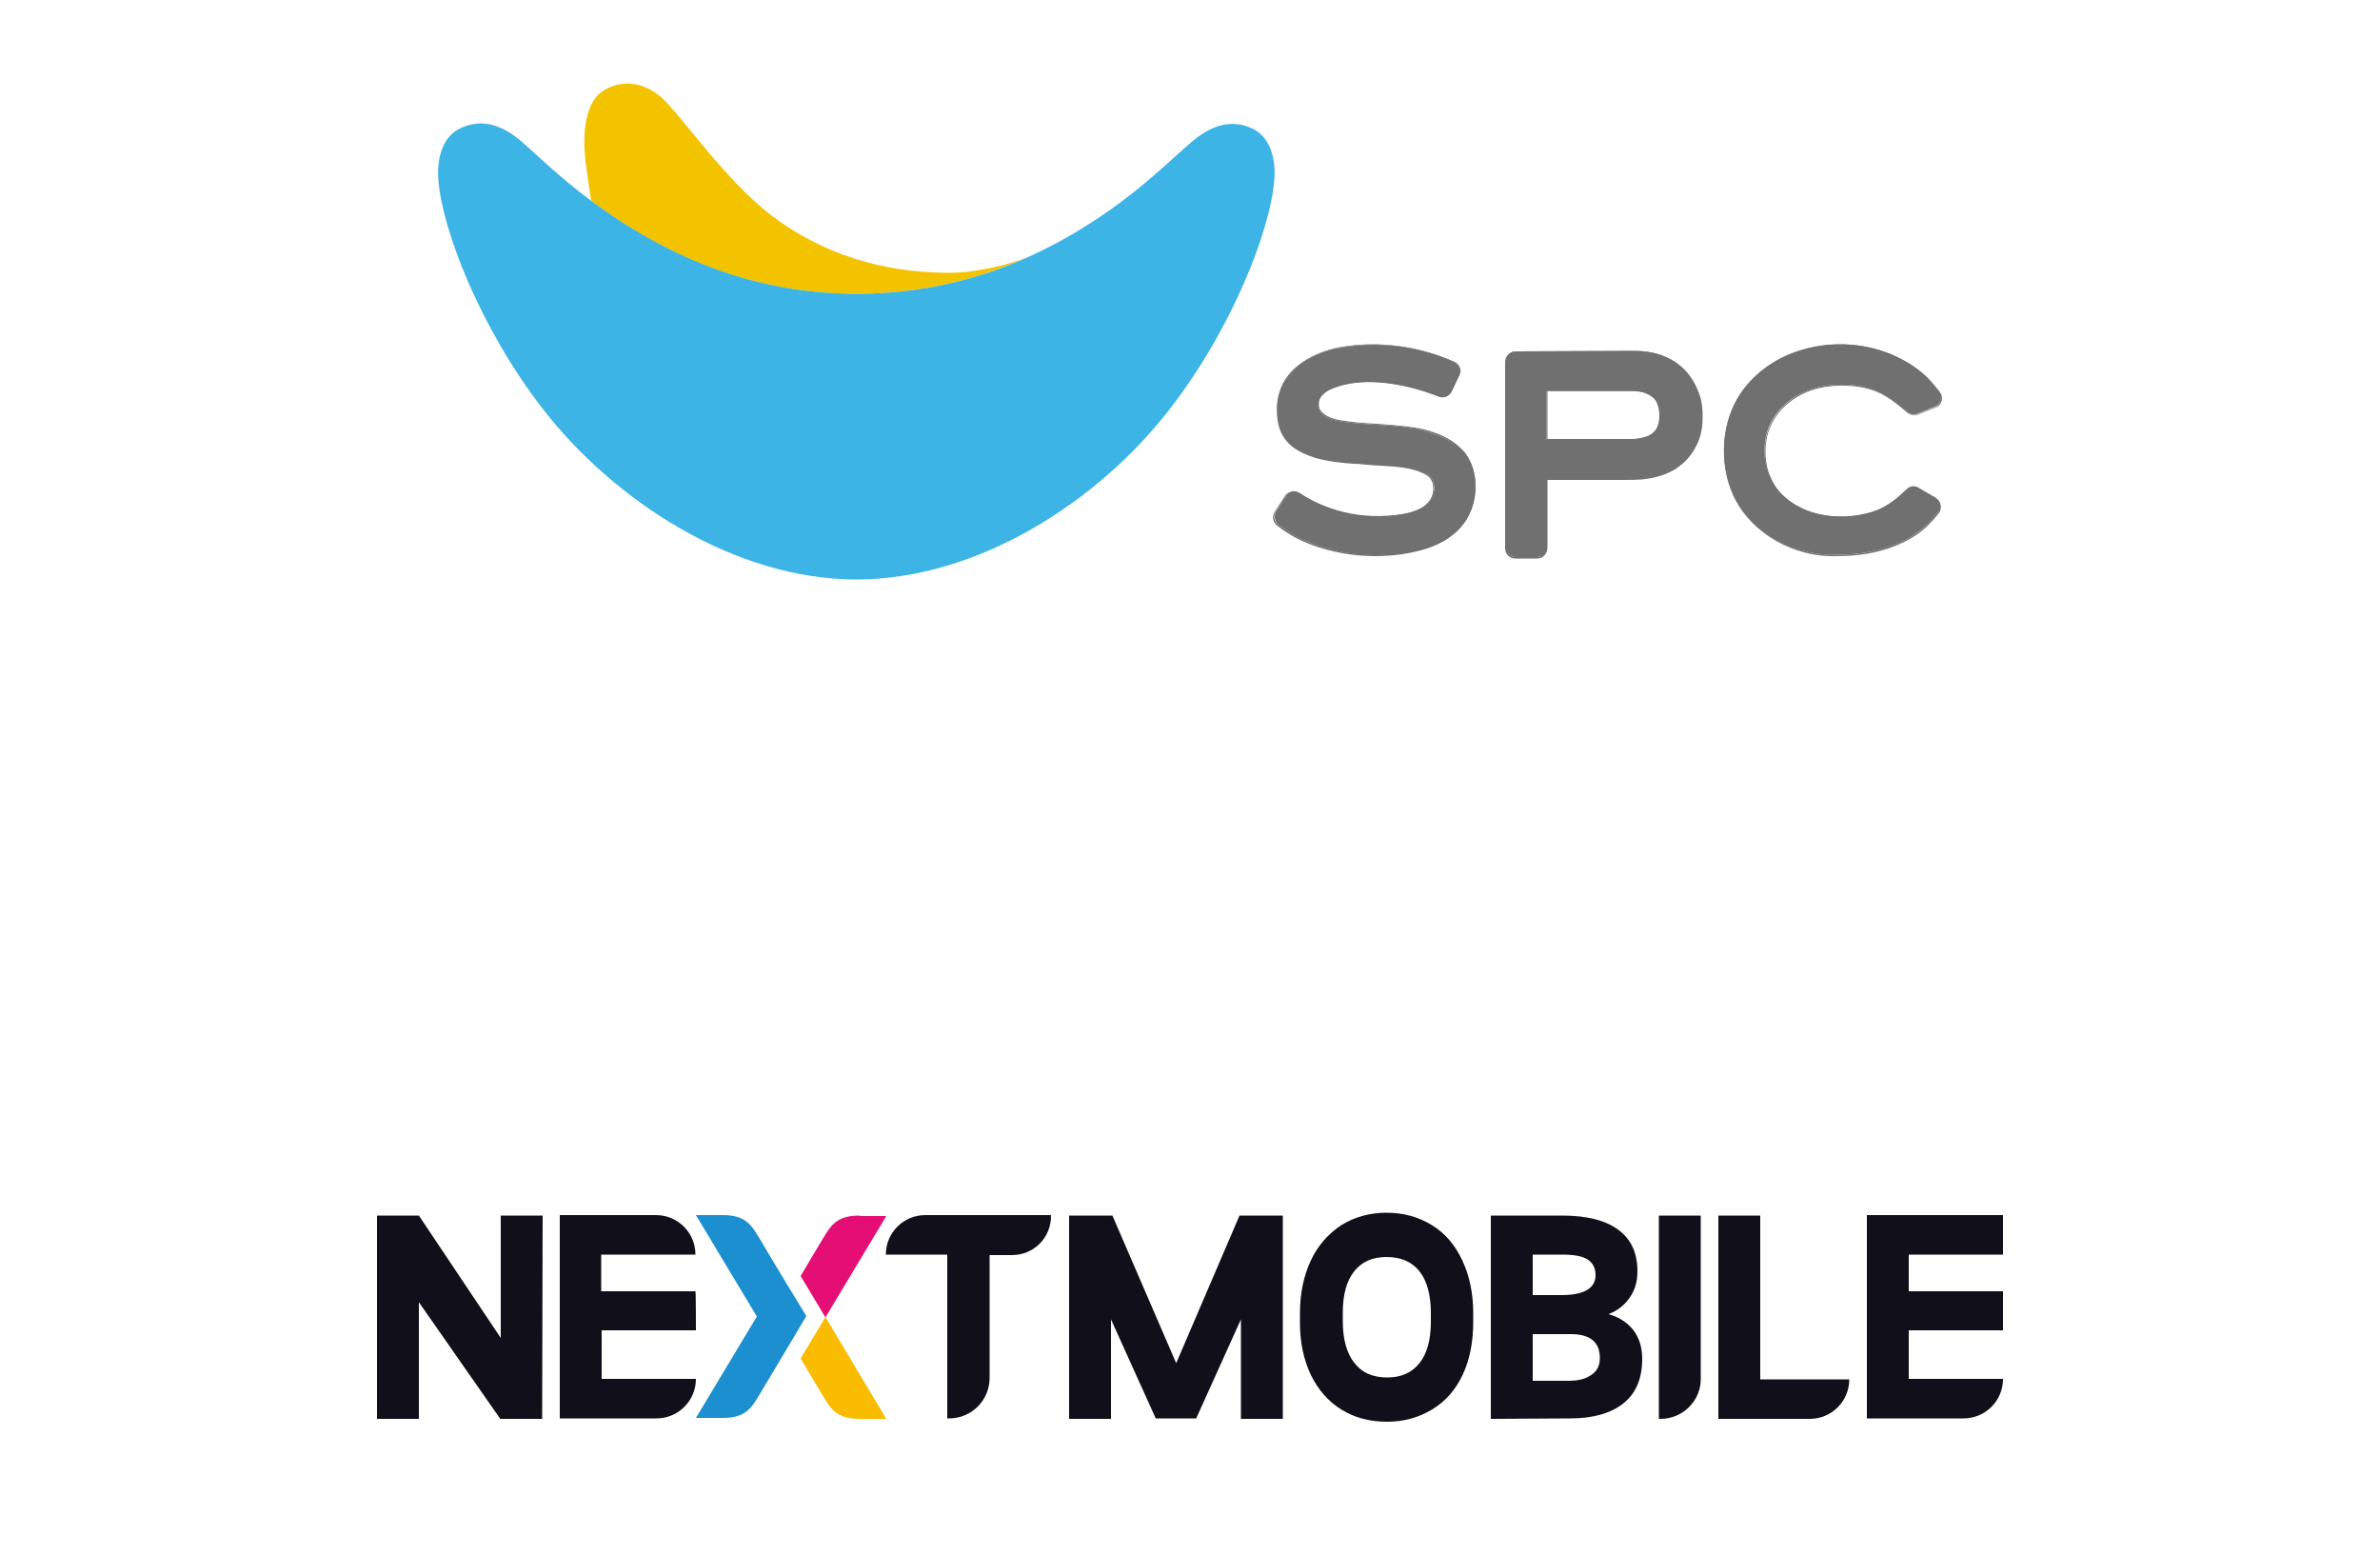 <?xml version="1.0" encoding="utf-8"?>
<!-- Generator: Adobe Illustrator 26.3.1, SVG Export Plug-In . SVG Version: 6.00 Build 0)  -->
<svg version="1.1" id="_이어_1" xmlns="http://www.w3.org/2000/svg" xmlns:xlink="http://www.w3.org/1999/xlink" x="0px" y="0px"
	 viewBox="0 0 500 326.8" style="enable-background:new 0 0 500 326.8;" xml:space="preserve">
<style type="text/css">
	.st0{fill:#F3C300;}
	.st1{fill:#3CB4E5;}
	.st2{fill:#717071;}
	.st3{fill:#11101A;}
	.st4{fill-rule:evenodd;clip-rule:evenodd;fill:#F9BC00;}
	.st5{fill-rule:evenodd;clip-rule:evenodd;fill:#E40E74;}
	.st6{fill-rule:evenodd;clip-rule:evenodd;fill:#1C8FD0;}
</style>
<g>
	<g>
		<path class="st0" d="M179.9,61.7c14.1,0,26.1-3.2,36.2-7.8l0,0c-3.7,1.6-11.1,3.4-16.6,3.4c-14.3,0-27-4.1-37.5-12.1
			c-9.9-7.6-19.2-21.4-23.1-24.8c-4-3.4-8.5-3.6-12.1-1.4c-3.8,2.3-4.6,8.9-3.7,15.6c0.2,1.4,0.7,5.1,1.1,7.6
			c2.6,1.9,5.4,3.9,8.7,5.9C145,55.5,160.5,61.7,179.9,61.7L179.9,61.7z"/>
		<path class="st1" d="M263.1,27c-4.1-1.9-8.1-1-12.4,2.5c-4.5,3.7-11.5,11.2-23.6,18.6c-3.4,2.1-7,4-10.9,5.8
			C206,58.5,194,61.7,180,61.7c-19.5,0-34.9-6.2-47.2-13.7c-3.3-2-6.1-4-8.7-5.9c-7-5.2-11.6-9.9-14.9-12.7
			c-4.3-3.5-8.3-4.4-12.4-2.5c-3.8,1.7-5.1,6.3-4.7,11c0.8,10.2,8.7,31,22.1,48.2c14.9,19.1,40.1,35.6,65.7,35.6
			s50.8-16.4,65.7-35.6c13.4-17.2,21.3-38,22.1-48.2C268.1,33.3,266.8,28.7,263.1,27L263.1,27z"/>
	</g>
	<g>
		<g>
			<path class="st2" d="M297.1,90c-2.7-0.5-5.4-0.7-8.1-0.8c-2.4-0.2-4.9-0.3-7.3-0.7c-2.2-0.3-3.7-1.1-4.4-2
				c-0.4-0.6-0.5-1.2-0.4-1.9c0.3-1.7,2.1-2.7,3.2-3.1c8.4-3.3,19.1,0.5,22.2,1.8c1,0.4,2.1-0.1,2.6-1l1.6-3.4
				c0.2-0.5,0.3-1.1,0.1-1.6c-0.2-0.5-0.5-0.9-1-1.2c-3.5-1.7-13.1-5.2-24.5-3c-4.8,0.9-10.5,3.8-12.1,9.2c-0.6,1.8-0.7,3.8-0.4,5.9
				c0.4,2.3,1.4,4.3,3.2,5.6c1.2,0.9,2.6,1.7,4.5,2.2c2.7,0.8,5.5,1,8.2,1.2c0.9,0.1,1.8,0.1,2.7,0.2c0.9,0.1,2,0.2,3,0.2
				c3.3,0.2,7.1,0.4,9.7,2c1.3,0.8,1.6,2.6,1.3,3.9c-0.8,3.7-5.8,4.6-9.6,4.8c-9.3,0.7-16.1-3.1-18.6-4.8c-0.5-0.3-1-0.4-1.5-0.3
				c-0.5,0.1-1,0.4-1.3,0.9l-2.1,3.3c-0.5,0.8-0.4,2,0.4,2.7c1.5,1.2,3.1,2.3,5.1,3.2c4.7,2.2,10.1,3.3,15.5,3.3
				c3.7,0,7.4-0.5,10.8-1.6c3.3-1,5.9-2.8,7.6-5.1c3.3-4.4,3.3-11.1,0.1-15C305.2,92.6,301.8,90.9,297.1,90L297.1,90z"/>
			<path class="st2" d="M288.8,116.8c-5.5,0-10.9-1.2-15.5-3.3c-1.9-0.9-3.6-2-5.1-3.2c-0.8-0.7-1-1.9-0.4-2.8l2.1-3.3
				c0.3-0.5,0.8-0.8,1.4-0.9c0.6-0.1,1.1,0,1.6,0.3c2.5,1.7,9.3,5.5,18.6,4.8c3.7-0.3,8.7-1.1,9.5-4.8c0.3-1.3,0-3.1-1.3-3.8
				c-2.6-1.6-6.3-1.8-9.7-2h-0.1c-1-0.1-2-0.1-2.9-0.2c-0.8-0.1-1.7-0.2-2.5-0.2h-0.2c-2.7-0.2-5.5-0.5-8.2-1.3
				c-1.8-0.6-3.3-1.3-4.5-2.2c-1.8-1.4-2.9-3.3-3.2-5.7c-0.3-2.1-0.2-4.1,0.4-5.9c1.6-5.4,7.4-8.3,12.2-9.3c11.5-2.2,21,1.4,24.6,3
				c0.5,0.2,0.9,0.7,1.1,1.2s0.2,1.1-0.1,1.6l-1.6,3.4c-0.5,1-1.7,1.5-2.7,1.1c-3.1-1.2-13.8-5-22.1-1.8c-1.1,0.4-2.9,1.3-3.1,3
				c-0.1,0.7,0,1.3,0.4,1.8c0.7,0.9,2.2,1.7,4.4,2c2.4,0.4,4.9,0.6,7.3,0.7c2.7,0.2,5.4,0.4,8.1,0.8l0,0c4.7,0.8,8.2,2.6,10.3,5.1
				c3.2,3.9,3.2,10.7-0.1,15.1c-1.7,2.3-4.4,4.1-7.7,5.2C296.3,116.3,292.7,116.8,288.8,116.8L288.8,116.8z M271.7,103.4
				c-0.1,0-0.3,0-0.4,0c-0.5,0.1-1,0.4-1.2,0.8l-2.1,3.3c-0.5,0.8-0.4,1.9,0.4,2.5c1.4,1.2,3.1,2.3,5,3.2c4.6,2.2,9.9,3.3,15.5,3.3
				c3.8,0,7.4-0.5,10.7-1.6c3.2-1,5.9-2.8,7.6-5.1c3.3-4.4,3.3-11,0.1-14.8c-2.1-2.5-5.5-4.1-10.2-5l0,0c-2.7-0.5-5.5-0.7-8.1-0.8
				c-2.4-0.2-4.9-0.3-7.3-0.7c-2.2-0.3-3.8-1.1-4.5-2.1c-0.4-0.6-0.5-1.2-0.4-2c0.3-1.8,2.2-2.8,3.3-3.2c8.4-3.3,19.2,0.5,22.3,1.8
				c0.9,0.4,2-0.1,2.4-0.9l1.6-3.4c0.2-0.5,0.3-1,0.1-1.5s-0.5-0.9-1-1.1c-3.5-1.6-13-5.2-24.4-3c-4.8,0.9-10.4,3.8-12,9.1
				c-0.5,1.8-0.7,3.7-0.4,5.8c0.3,2.3,1.4,4.2,3.1,5.6c1.2,0.9,2.6,1.6,4.4,2.2c2.7,0.8,5.5,1,8.1,1.2h0.2c0.8,0.1,1.7,0.2,2.5,0.2
				c0.9,0.1,1.9,0.2,2.9,0.2h0.1c3.4,0.2,7.1,0.4,9.8,2.1c1.4,0.8,1.6,2.6,1.4,4.1c-0.8,3.8-5.9,4.6-9.7,4.9
				c-9.3,0.7-16.2-3.1-18.7-4.8C272.4,103.5,272.1,103.4,271.7,103.4L271.7,103.4z"/>
		</g>
		<g>
			<path class="st2" d="M354.5,78.3c-1.5-1.7-3.4-3-5.7-3.8c-1.5-0.5-3.3-0.8-5.3-0.8l-25,0.1c-1.2,0-2.1,1-2.1,2.1v39.1
				c0,1.1,0.9,2,2,2h4.6c0.3,0,0.7-0.1,1-0.2c0.7-0.4,1.1-1.1,1.1-1.8v-14.5h15.4c1.6,0,3.1,0,4.6-0.1c0.9-0.1,1.8-0.2,2.6-0.4
				c1.7-0.4,3.1-0.9,4.5-1.8c2.1-1.3,3.6-3.2,4.6-5.5c0.6-1.5,0.9-3.1,0.9-5.2c0-1.3-0.1-2.5-0.4-3.8
				C356.7,81.7,355.8,79.9,354.5,78.3L354.5,78.3z M348.4,89.3c-0.3,1-1,1.8-2.1,2.3c-0.7,0.3-1.5,0.6-2.4,0.6
				c-0.6,0-1.1,0.1-1.7,0.1c-6.1,0-8.2,0-14.3,0h-3V82.1h17.3c1.2,0,2.1,0.1,3,0.3c0.9,0.2,1.6,0.6,2.1,1.1c0.5,0.4,0.8,1,1,1.6
				C348.9,86.6,348.9,88,348.4,89.3L348.4,89.3z"/>
			<path class="st2" d="M322.9,117.3h-4.6c-1.2,0-2.1-1-2.1-2.1V76c0-1.2,1-2.2,2.2-2.2l25-0.1c2,0,3.7,0.3,5.3,0.8
				c2.3,0.8,4.3,2,5.7,3.8l0,0c1.4,1.6,2.3,3.5,2.7,5.6c0.3,1.2,0.4,2.5,0.4,3.8c0,2.1-0.4,3.7-0.9,5.2c-0.9,2.4-2.5,4.2-4.6,5.6
				c-1.3,0.8-2.8,1.4-4.5,1.8c-0.9,0.2-1.8,0.3-2.6,0.4c-1.5,0.1-3,0.1-4.6,0.1H325v14.4c0,0.8-0.4,1.5-1.1,1.9
				C323.6,117.2,323.3,117.3,322.9,117.3L322.9,117.3z M343.5,73.9l-25,0.1c-1.1,0-2,0.9-2,2v39.1c0,1.1,0.9,1.9,1.9,1.9h4.6
				c0.3,0,0.6-0.1,0.9-0.2c0.6-0.3,1-1,1-1.7v-14.7h15.5c1.6,0,3.1,0,4.6-0.1c0.9-0.1,1.8-0.2,2.6-0.4c1.7-0.4,3.1-0.9,4.4-1.7
				c2.1-1.3,3.6-3.1,4.5-5.5c0.6-1.5,0.9-3.1,0.9-5.1c0-1.3-0.1-2.5-0.4-3.8c-0.5-2.1-1.4-3.9-2.7-5.5l0,0c-1.5-1.7-3.4-3-5.6-3.7
				C347.2,74.1,345.5,73.9,343.5,73.9L343.5,73.9z M328,92.4h-3.1V82h17.4c1.2,0,2.1,0.1,3,0.3c0.9,0.2,1.6,0.6,2.2,1.1
				c0.5,0.4,0.9,1,1.1,1.7c0.5,1.5,0.5,2.9,0,4.3c-0.3,1.1-1,1.8-2.1,2.3c-0.7,0.3-1.5,0.6-2.4,0.6c-0.6,0-1.2,0.1-1.7,0.1
				C336.2,92.4,334.1,92.4,328,92.4L328,92.4z M325.1,92.2h2.9c6.1,0,8.2,0,14.3,0c0.5,0,1.1,0,1.7-0.1c0.8-0.1,1.6-0.3,2.3-0.6
				c1-0.5,1.7-1.2,2-2.2l0,0c0.4-1.3,0.4-2.7,0-4.2c-0.2-0.6-0.5-1.2-1-1.6c-0.6-0.5-1.3-0.8-2.1-1.1s-1.8-0.3-3-0.3h-17.1V92.2z"/>
		</g>
		<g>
			<path class="st2" d="M381.7,81.4c4.1-1,8.6-0.8,12.3,0.6c2.7,1,5.5,3.5,6.7,4.5c0.6,0.5,1.4,0.7,2.1,0.4l3.7-1.5
				c0.6-0.2,1-0.7,1.2-1.4c0.2-0.6,0-1.3-0.4-1.8c-1-1.2-2.3-2.8-3.2-3.6c-1.6-1.4-3.4-2.6-5.5-3.6c-7.1-3.4-15.7-3.6-23-0.5
				c-4.8,2.1-8.9,5.7-11.1,10.1c-3.4,6.6-3,15.4,0.9,21.6c3.9,6.1,11.3,10.1,18.9,10.3c0.5,0,0.9,0,1.4,0c6.8,0,12.3-1.4,16.7-4.4
				c2-1.3,3.7-3.2,4.8-4.6c0.4-0.4,0.5-1,0.4-1.6c-0.1-0.6-0.5-1.1-1-1.4l-3.6-2.1c-0.8-0.5-1.8-0.3-2.4,0.3c-2,1.9-3.8,3.4-6.2,4.4
				c-5.5,2.1-13.9,2.2-19.5-2.7c-1.2-1.1-2.3-2.4-3-4c-0.8-1.7-1.2-3.5-1.2-5.7C370.6,87.4,376.1,82.8,381.7,81.4L381.7,81.4z"/>
			<path class="st2" d="M385.8,116.8c-0.5,0-0.9,0-1.4,0c-7.6-0.2-15.1-4.3-19-10.4c-4-6.2-4.3-15.1-0.9-21.7
				c2.2-4.3,6.3-8,11.2-10.1c7.4-3.2,16-3,23.1,0.5c2.1,1,3.9,2.2,5.5,3.6c0.9,0.8,2.3,2.4,3.2,3.6c0.4,0.5,0.6,1.2,0.4,1.9
				c-0.2,0.7-0.6,1.2-1.3,1.4l-3.7,1.5c-0.8,0.3-1.6,0.1-2.2-0.4c-1.1-1-4-3.5-6.6-4.5c-3.7-1.4-8.2-1.6-12.3-0.6l0,0
				c-5.5,1.4-11,6-10.9,13.3c0,2.1,0.4,4,1.2,5.6c0.7,1.6,1.7,2.9,3,4c5.5,4.8,13.9,4.8,19.3,2.7c2.4-0.9,4.2-2.4,6.2-4.3
				c0.7-0.7,1.7-0.8,2.5-0.3l3.6,2.1c0.5,0.3,0.9,0.8,1,1.4c0.1,0.6,0,1.2-0.4,1.7c-1.1,1.4-2.8,3.3-4.8,4.6
				C398.1,115.3,392.6,116.8,385.8,116.8L385.8,116.8z M386.7,72.5c-3.8,0-7.5,0.8-11,2.2c-4.8,2.1-8.8,5.7-11.1,10
				c-3.4,6.5-3,15.3,0.9,21.5c3.9,6,11.2,10.1,18.8,10.3c7.4,0.2,13.3-1.2,18-4.3c2-1.3,3.7-3.2,4.8-4.6c0.3-0.4,0.5-1,0.4-1.5
				c-0.1-0.6-0.4-1-0.9-1.3l-3.6-2.1c-0.7-0.4-1.7-0.3-2.3,0.3c-2,1.9-3.8,3.4-6.3,4.4c-5.5,2.1-14,2.2-19.5-2.7
				c-1.3-1.1-2.3-2.4-3-4c-0.8-1.7-1.2-3.6-1.2-5.7c-0.1-7.4,5.4-12.2,11-13.6l0,0c4.1-1,8.7-0.8,12.4,0.6c2.7,1,5.6,3.5,6.7,4.6
				c0.5,0.5,1.3,0.7,2,0.4l3.7-1.5c0.6-0.2,1-0.7,1.1-1.3c0.2-0.6,0-1.2-0.4-1.7c-1-1.2-2.3-2.8-3.2-3.6c-1.6-1.4-3.4-2.6-5.4-3.6
				C394.9,73.4,390.8,72.5,386.7,72.5L386.7,72.5z"/>
		</g>
	</g>
</g>
<g>
	<path class="st3" d="M113.9,298h-8.8L88,273.5V298h-8.8v-42.7H88l17.2,25.7v-25.7h8.8L113.9,298L113.9,298z"/>
	<path class="st3" d="M146.2,279.4h-19.8v10.2h19.8c0,4.6-3.7,8.3-8.3,8.3h-20.3v-42.7h20.2c4.6,0,8.3,3.7,8.3,8.3h-19.8v7.7h19.8
		C146.2,271.3,146.2,279.4,146.2,279.4z"/>
	<path class="st3" d="M212.6,263.6h-4.7v25.8c0,4.7-3.8,8.5-8.5,8.5H199v-34.4h-12.9c0-4.6,3.7-8.3,8.3-8.3h26.4
		C220.9,259.9,217.2,263.6,212.6,263.6L212.6,263.6z"/>
	<path class="st3" d="M260.7,277.1l-9.4,20.8h-8.5l-9.4-20.8V298h-8.8v-42.7h9.1l13.4,31l13.3-31h9.1V298h-8.8L260.7,277.1
		L260.7,277.1z"/>
	<path class="st3" d="M309.5,277.6c0,4.2-0.7,7.9-2.2,11.1c-1.5,3.2-3.6,5.6-6.4,7.3c-2.8,1.7-5.9,2.6-9.5,2.6s-6.7-0.8-9.5-2.5
		c-2.8-1.7-4.9-4.1-6.5-7.3c-1.5-3.2-2.3-6.8-2.3-10.9v-2.1c0-4.2,0.8-7.9,2.3-11.1c1.5-3.2,3.7-5.6,6.4-7.4
		c2.8-1.7,5.9-2.6,9.5-2.6c3.6,0,6.7,0.9,9.5,2.6s4.9,4.2,6.4,7.4c1.5,3.2,2.3,6.9,2.3,11.1L309.5,277.6L309.5,277.6z M300.6,275.8
		c0-3.8-0.8-6.8-2.4-8.8c-1.6-2-3.9-3-6.9-3s-5.2,1-6.8,3c-1.6,2-2.4,4.9-2.4,8.7v1.8c0,3.7,0.8,6.7,2.4,8.7
		c1.6,2.1,3.9,3.1,6.9,3.1c3,0,5.2-1,6.8-3c1.6-2,2.4-4.9,2.4-8.7V275.8z"/>
	<path class="st3" d="M313.2,298v-42.7h15c5.2,0,9.1,1,11.8,3c2.7,2,4,4.9,4,8.7c0,2.1-0.5,3.9-1.6,5.5s-2.6,2.8-4.5,3.5
		c2.2,0.6,3.9,1.7,5.2,3.3c1.3,1.7,1.9,3.7,1.9,6.1c0,4.1-1.3,7.2-3.9,9.3c-2.6,2.1-6.4,3.2-11.2,3.2L313.2,298L313.2,298z M322,272
		h6.5c4.4-0.1,6.7-1.5,6.7-4.2c0-1.5-0.6-2.6-1.7-3.3c-1.1-0.7-2.9-1-5.3-1H322L322,272L322,272z M322,280.2v9.8h7.5
		c2.1,0,3.7-0.4,4.9-1.3c1.2-0.8,1.7-2,1.7-3.5c0-3.3-2-5-6.1-5L322,280.2L322,280.2z"/>
	<path class="st3" d="M348.8,298h-0.3v-42.7h8.8v34.2C357.4,294.1,353.6,298,348.8,298L348.8,298z"/>
	<path class="st3" d="M369.8,289.7h18.7c0,4.6-3.7,8.3-8.3,8.3H361v-42.7h8.8V289.7z"/>
	<path class="st3" d="M420.8,279.4H401v10.2h19.8c0,4.6-3.7,8.3-8.3,8.3h-20.3v-42.7h28.6v8.3H401v7.7h19.8V279.4z"/>
	<g>
		<path class="st4" d="M173.4,276.6c0,0-2.4,4.1-5.2,8.7c1.6,2.7,3.3,5.6,4.7,7.9c1.7,2.8,2.9,4.8,7.7,4.8h5.6L173.4,276.6
			L173.4,276.6z"/>
		<path class="st5" d="M180.6,255.3c-4.8,0-6,2-7.7,4.8c-1.4,2.3-3.1,5.2-4.7,7.9c2.8,4.6,5.2,8.7,5.2,8.7l12.8-21.3H180.6
			L180.6,255.3z"/>
		<path class="st6" d="M159.5,260c-1.7-2.8-2.9-4.8-7.7-4.8h-5.6l12.8,21.3l-12.8,21.3h5.6c4.8,0,6-2,7.7-4.8
			c3.8-6.3,9.9-16.6,9.9-16.6S163.2,266.3,159.5,260z"/>
	</g>
</g>
</svg>
